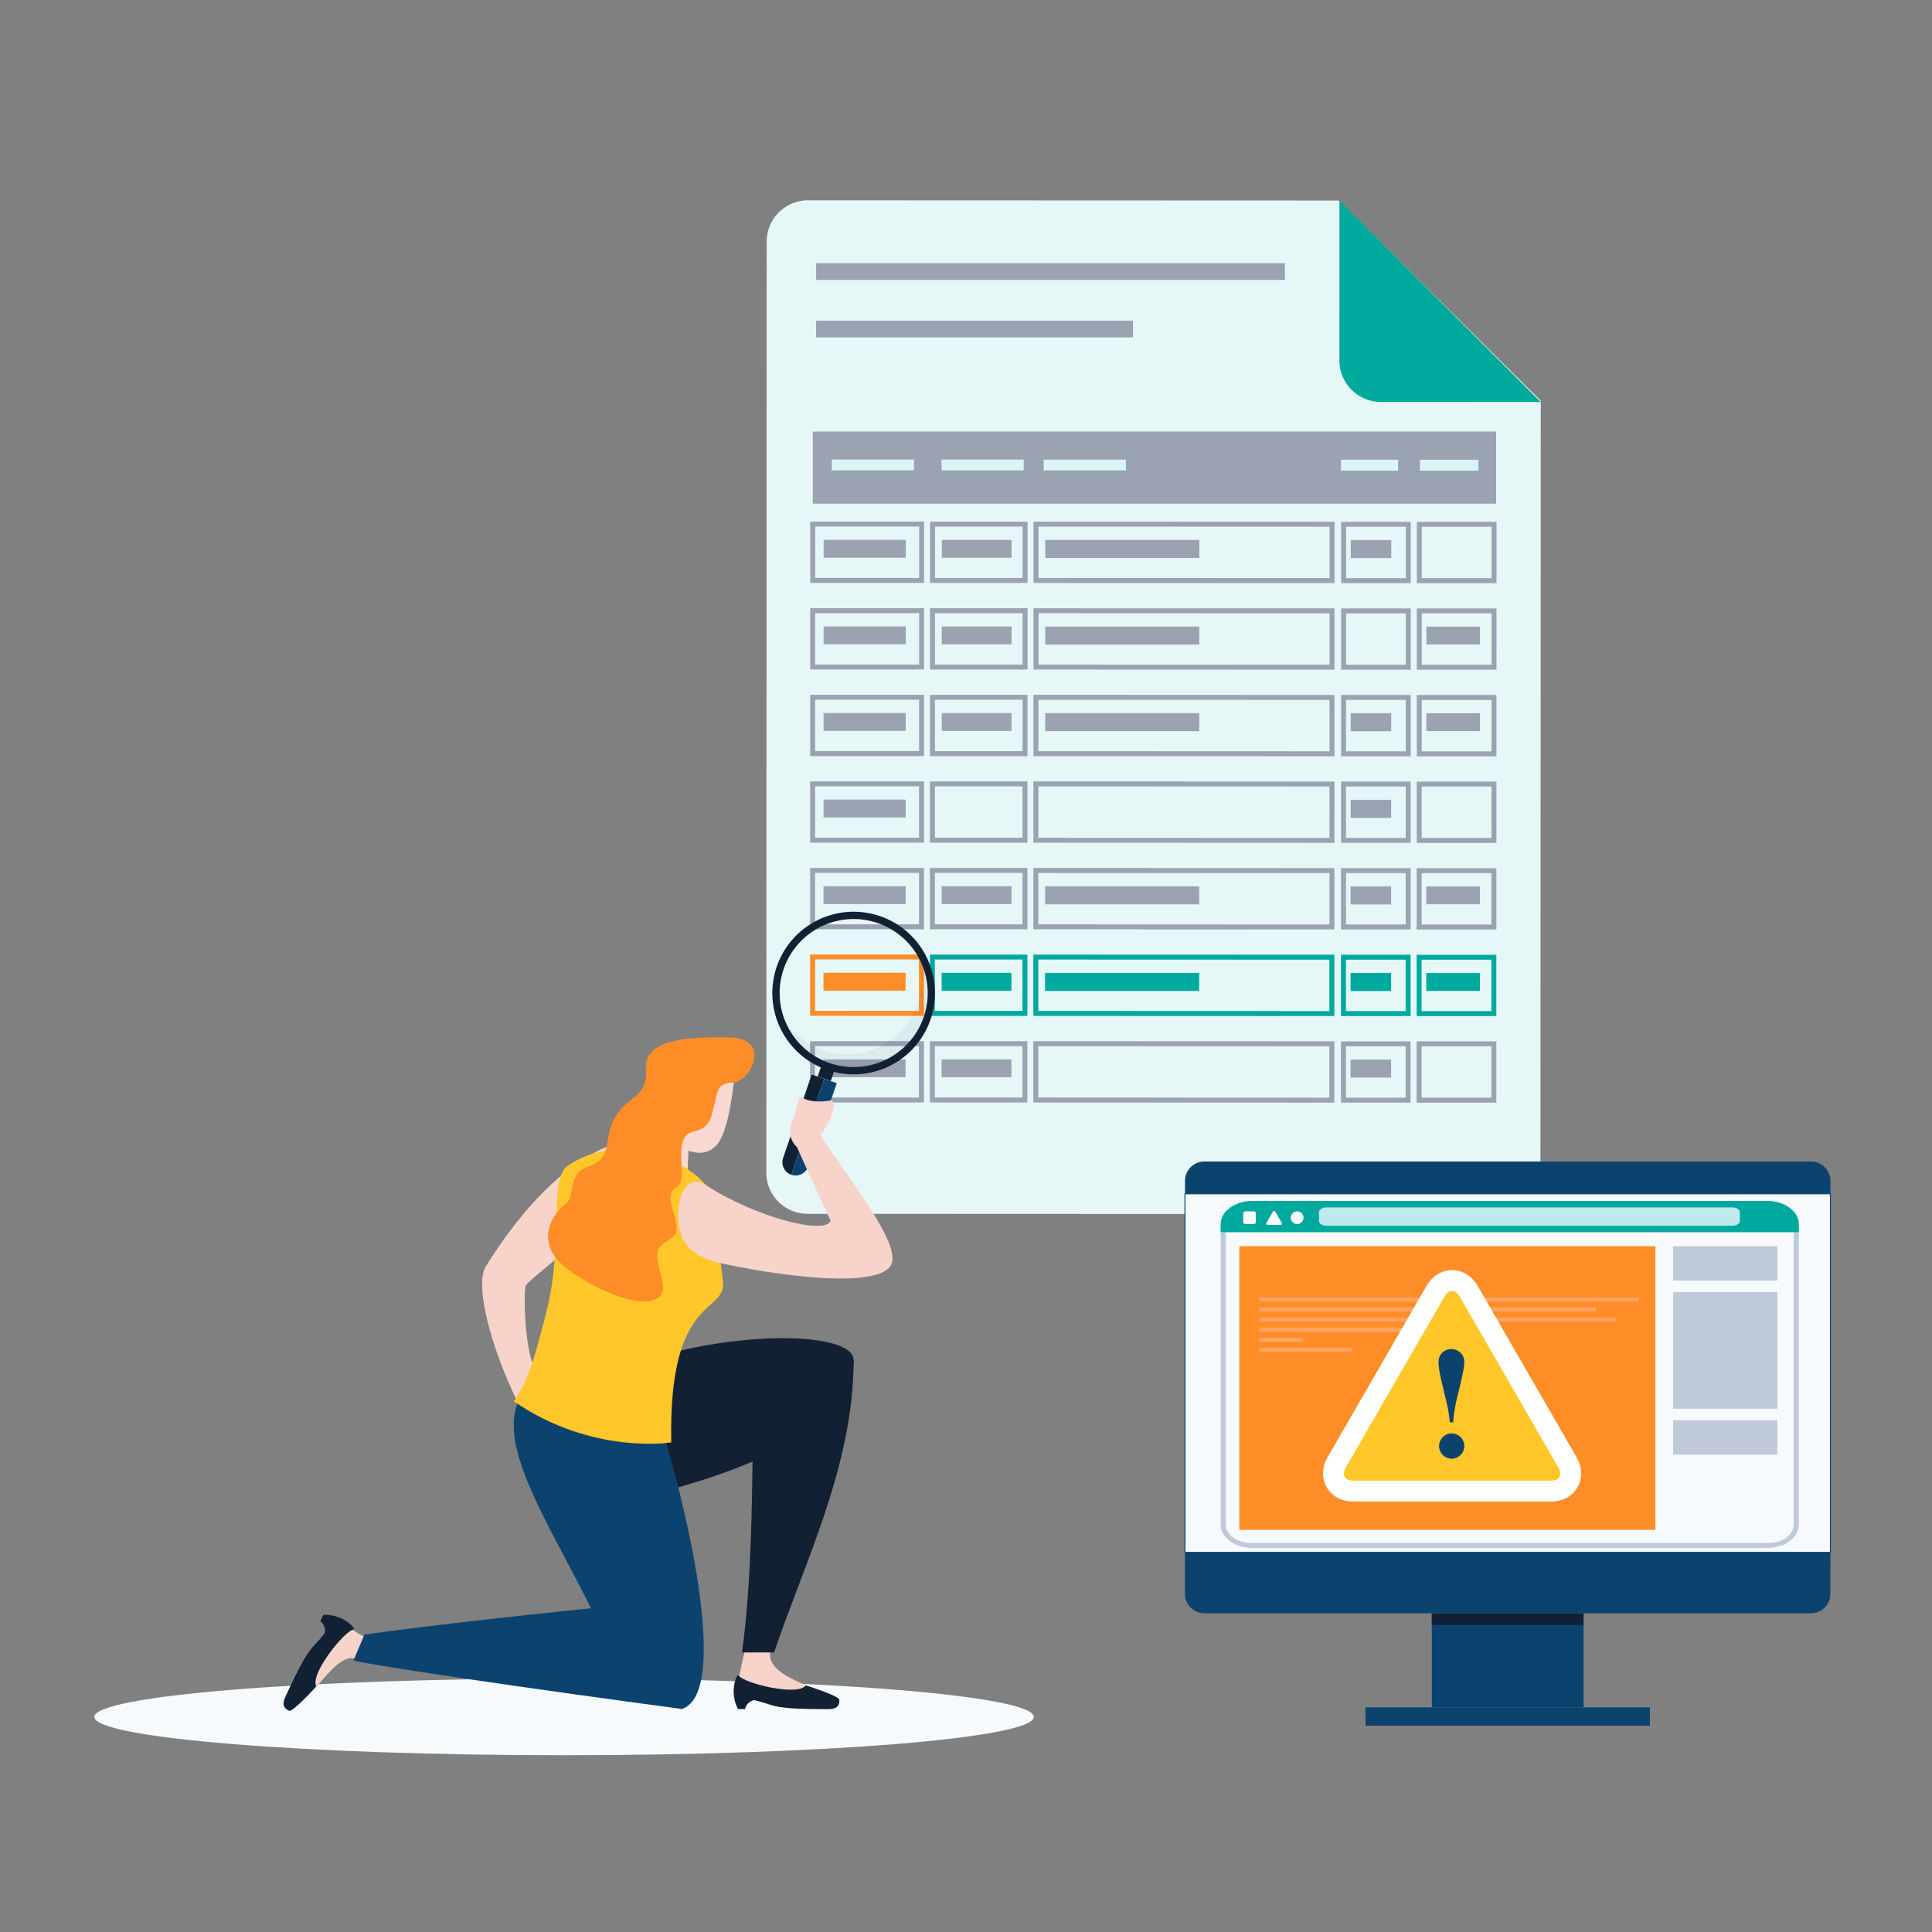 <svg xmlns="http://www.w3.org/2000/svg" viewBox="0 0 2000 2000"><rect x="0" y="0" width="2000" height="2000" fill="#808080" stroke="none"/><defs><style>.cls-1{isolation:isolate;}.cls-13,.cls-2{fill:#f7fafc;}.cls-3,.cls-7{fill:#daf5f7;}.cls-3{opacity:0;}.cls-4{fill:#e6f7f8;}.cls-5{fill:#00a99d;}.cls-6{fill:#9ba3b2;}.cls-8{fill:#ff8d27;}.cls-11,.cls-9{fill:#122034;}.cls-10{fill:#0c436e;}.cls-11,.cls-12{mix-blend-mode:multiply;}.cls-11{opacity:0.05;}.cls-12{fill:#122035;}.cls-13{stroke:#0c436e;stroke-miterlimit:10;}.cls-14{fill:#bfc9d8;}.cls-15{fill:#fff;}.cls-16{fill:#bceaed;}.cls-17{fill:#ffa364;}.cls-18{fill:#ffc729;}.cls-19{fill:#f7d3c9;}.cls-20{fill:#f8d8d0;}</style></defs><g class="cls-1"><g id="Calque_2" data-name="Calque 2"><path class="cls-2" d="M97.66,1777.34c0-21.93,217.72-39.7,486.28-39.7s486.28,17.77,486.28,39.7S852.51,1817,583.94,1817,97.66,1799.27,97.66,1777.34Z"/><rect class="cls-3" x="329.79" y="-40.38" width="1580.56" height="1580.56" transform="translate(-144.11 282.19) rotate(-13.5)"/><path class="cls-4" d="M1551.9,1256.83,836,1256.56a42.74,42.74,0,0,1-42.72-42.75l.38-963.69a42.73,42.73,0,0,1,42.74-42.72l549.59.22,209,207.19-.31,799.31A42.73,42.73,0,0,1,1551.9,1256.83Z"/><path class="cls-5" d="M1595,416.16l-165.51-.06a43,43,0,0,1-42.94-43l.07-165.5Z"/><rect class="cls-6" x="844.88" y="272.43" width="485.27" height="17.36"/><rect class="cls-6" x="841.39" y="446.76" width="707.41" height="74.64"/><rect class="cls-7" x="1080.46" y="475.8" width="85.04" height="11.16"/><rect class="cls-7" x="1388.15" y="475.92" width="59.19" height="11.27"/><rect class="cls-7" x="1469.88" y="475.95" width="60.59" height="11.27"/><rect class="cls-6" x="852.63" y="558.85" width="85.04" height="18.47"/><path class="cls-6" d="M956.64,603.44l-117.86-.05,0-63.46,117.87,0Zm-112.73-5.17,107.61,0,0-53.21-107.61,0Z"/><rect class="cls-6" x="974.95" y="558.89" width="72.28" height="18.47"/><path class="cls-6" d="M1063.74,603.48l-101,0,0-63.46,101,0Zm-95.83-5.17,90.7,0,0-53.21-90.7,0Z"/><rect class="cls-6" x="1398.29" y="559.05" width="41.96" height="18.67"/><path class="cls-6" d="M1460.42,603.63l-72.06,0,0-63.46,72.07,0Zm-66.93-5.15,61.81,0,0-53.21-61.81,0Z"/><path class="cls-6" d="M1549.2,603.67l-82.5,0,0-63.46,82.5,0Zm-77.37-5.16,72.24,0,0-53.21-72.25,0Z"/><rect class="cls-6" x="1082.04" y="558.95" width="159.52" height="18.67"/><path class="cls-6" d="M1381.51,603.6l-311.63-.12,0-63.46,311.62.12ZM1075,598.36l301.37.11,0-53.21L1075,545.15Z"/><rect class="cls-6" x="852.59" y="648.48" width="85.04" height="18.47"/><path class="cls-6" d="M956.61,693.07l-117.87,0,0-63.46,117.86,0ZM843.87,687.9l107.61.05,0-53.21-107.61,0Z"/><rect class="cls-6" x="974.91" y="648.53" width="72.28" height="18.47"/><path class="cls-6" d="M1063.7,693.12l-101,0,0-63.47,101,0ZM967.88,688l90.7,0,0-53.21-90.7,0Z"/><path class="cls-6" d="M1460.39,693.27l-72.07,0,0-63.46,72.06,0Zm-66.94-5.15,61.81,0,0-53.21-61.81,0Z"/><rect class="cls-6" x="1476.6" y="648.72" width="55.51" height="18.47"/><path class="cls-6" d="M1549.16,693.3l-82.49,0,0-63.46,82.5,0Zm-77.37-5.15,72.25,0,0-53.21-72.25,0Z"/><rect class="cls-6" x="1082.01" y="648.59" width="159.52" height="18.67"/><path class="cls-6" d="M1381.47,693.24l-311.62-.12,0-63.46,311.63.12ZM1075,688l301.37.12,0-53.21L1075,634.78Z"/><rect class="cls-6" x="852.56" y="738.12" width="85.04" height="18.47"/><path class="cls-6" d="M956.57,782.71l-117.86,0,0-63.47,117.87,0Zm-112.73-5.17,107.61,0,0-53.21-107.61,0Z"/><rect class="cls-6" x="974.88" y="738.17" width="72.28" height="18.47"/><path class="cls-6" d="M1063.67,782.75l-101,0,0-63.46,101,0Zm-95.83-5.16,90.7,0,0-53.21-90.69,0Z"/><rect class="cls-6" x="1398.22" y="738.33" width="41.96" height="18.67"/><path class="cls-6" d="M1460.35,782.91l-72.06,0,0-63.46,72.07,0Zm-66.93-5.15,61.81,0,0-53.21-61.81,0Z"/><rect class="cls-6" x="1476.57" y="738.36" width="55.51" height="18.47"/><path class="cls-6" d="M1549.13,782.94l-82.5,0,0-63.46,82.5,0Zm-77.37-5.15,72.24,0,0-53.21-72.25,0Z"/><rect class="cls-6" x="1081.97" y="738.23" width="159.52" height="18.67"/><path class="cls-6" d="M1381.44,782.88l-311.63-.12,0-63.47,311.62.13Zm-306.5-5.25,301.37.12,0-53.21L1075,724.42Z"/><rect class="cls-6" x="852.52" y="827.76" width="85.04" height="18.47"/><path class="cls-6" d="M956.54,872.35l-117.87-.05,0-63.46,117.86,0ZM843.8,867.18l107.61,0,0-53.21-107.61,0Z"/><path class="cls-6" d="M1063.63,872.39l-101,0,0-63.46,101,0Zm-95.82-5.16,90.7,0,0-53.21-90.7,0Z"/><rect class="cls-6" x="1398.19" y="827.96" width="41.96" height="18.67"/><path class="cls-6" d="M1460.32,872.55l-72.07,0,0-63.46,72.06,0Zm-66.94-5.16,61.81,0,0-53.21-61.81,0Z"/><path class="cls-6" d="M1549.09,872.58l-82.49,0,0-63.46,82.5,0Zm-77.37-5.16,72.25,0,0-53.21-72.25,0Z"/><path class="cls-6" d="M1381.4,872.52l-311.62-.13,0-63.46,311.63.12Zm-306.49-5.25,301.37.12,0-53.21-301.37-.12Z"/><rect class="cls-6" x="852.49" y="917.4" width="85.04" height="18.47"/><path class="cls-6" d="M956.5,962l-117.86,0,0-63.46,117.87,0Zm-112.73-5.17,107.61,0,0-53.21-107.61,0Z"/><rect class="cls-6" x="974.81" y="917.44" width="72.28" height="18.47"/><path class="cls-6" d="M1063.6,962l-100.95,0,0-63.46,100.95,0Zm-95.83-5.16,90.7,0,0-53.21-90.69,0Z"/><rect class="cls-6" x="1398.15" y="917.6" width="41.96" height="18.67"/><path class="cls-6" d="M1460.28,962.18l-72.06,0,0-63.47,72.07,0ZM1393.35,957l61.81,0,0-53.21-61.81,0Z"/><rect class="cls-6" x="1476.5" y="917.64" width="55.51" height="18.47"/><path class="cls-6" d="M1549.06,962.22l-82.5,0,0-63.47,82.49,0Zm-77.37-5.16,72.25,0,0-53.21-72.25,0Z"/><rect class="cls-6" x="1081.9" y="917.5" width="159.52" height="18.67"/><path class="cls-6" d="M1381.37,962.15,1069.74,962l0-63.46,311.62.12Zm-306.5-5.24,301.37.12,0-53.22-301.37-.11Z"/><rect class="cls-8" x="852.45" y="1007.04" width="85.04" height="18.47"/><path class="cls-8" d="M956.47,1051.63l-117.87-.05,0-63.46,117.86,0Zm-112.74-5.17,107.61,0,0-53.21-107.61,0Z"/><rect class="cls-5" x="974.77" y="1007.08" width="72.28" height="18.47"/><path class="cls-5" d="M1063.56,1051.67l-100.95,0,0-63.46,100.95,0Zm-95.82-5.17,90.7,0,0-53.21-90.7,0Z"/><rect class="cls-5" x="1398.12" y="1007.24" width="41.96" height="18.67"/><path class="cls-5" d="M1460.25,1051.82l-72.06,0,0-63.46,72.06,0Zm-66.94-5.15,61.81,0,0-53.21-61.81,0Z"/><rect class="cls-5" x="1476.46" y="1007.27" width="55.51" height="18.47"/><path class="cls-5" d="M1549,1051.86l-82.49,0,0-63.46,82.5,0Zm-77.37-5.16,72.25,0,0-53.21-72.25,0Z"/><rect class="cls-5" x="1081.87" y="1007.14" width="159.52" height="18.67"/><path class="cls-5" d="M1381.33,1051.79l-311.62-.12,0-63.46,311.63.12Zm-306.49-5.24,301.37.11,0-53.21-301.37-.11Z"/><rect class="cls-6" x="852.42" y="1096.67" width="85.04" height="18.47"/><path class="cls-6" d="M956.43,1141.26l-117.86,0,0-63.46,117.87,0Zm-112.73-5.17,107.61.05,0-53.21-107.61,0Z"/><rect class="cls-6" x="974.74" y="1096.72" width="72.28" height="18.47"/><path class="cls-6" d="M1063.53,1141.31l-100.95,0,0-63.47,100.95,0Zm-95.83-5.17,90.7,0,0-53.21-90.69,0Z"/><rect class="cls-6" x="1398.08" y="1096.88" width="41.96" height="18.67"/><path class="cls-6" d="M1460.21,1141.46l-72.06,0,0-63.46,72.07,0Zm-66.93-5.15,61.81,0,0-53.21-61.81,0Z"/><path class="cls-6" d="M1549,1141.49l-82.5,0,0-63.46,82.49,0Zm-77.37-5.15,72.25,0,0-53.21-72.25,0Z"/><path class="cls-6" d="M1381.3,1141.43l-311.62-.12,0-63.46,311.62.12Zm-306.5-5.25,301.37.12,0-53.21-301.37-.12Z"/><rect class="cls-6" x="844.86" y="331.93" width="328.07" height="17.36"/><rect class="cls-7" x="861.12" y="475.72" width="85.04" height="11.16"/><rect class="cls-7" x="974.69" y="475.76" width="85.04" height="11.16"/><rect class="cls-9" x="849.11" y="1103.81" width="12.27" height="14.32" transform="translate(2183.57 662.33) rotate(108.93)"/><path class="cls-10" d="M836.64,1207.59l29.6-86.37-13-4.44-34,99.34A13.71,13.71,0,0,0,836.64,1207.59Z"/><path class="cls-9" d="M840.28,1112.33l-29.6,86.36a13.73,13.73,0,0,0,8.54,17.43l34-99.34Z"/><path class="cls-9" d="M959.29,991a84.17,84.17,0,1,0-38.59,112.61A84.18,84.18,0,0,0,959.29,991Zm-100,109.64a76.63,76.63,0,1,1,97.06-48.21A76.63,76.63,0,0,1,859.26,1100.6Z"/><path class="cls-11" d="M948.69,987.38a76.63,76.63,0,0,1-136.62,67.86,76.63,76.63,0,1,0,136.62-67.86Z"/><rect class="cls-3" x="1081.29" y="1028.5" width="893.66" height="893.66"/><rect class="cls-10" x="1482.2" y="1670.11" width="157.09" height="97.19"/><rect class="cls-12" x="1482.2" y="1670.11" width="157.09" height="11.99"/><rect class="cls-10" x="1413.55" y="1767.43" width="294.4" height="18.99"/><path class="cls-10" d="M1894.83,1607H1226.67V1650a20.07,20.07,0,0,0,20.06,20.07h628a20.07,20.07,0,0,0,20.07-20.07Z"/><path class="cls-10" d="M1874.76,1202.41h-628a20.07,20.07,0,0,0-20.07,20.07v13.35h668.17v-13.35A20.06,20.06,0,0,0,1874.76,1202.41Z"/><rect class="cls-13" x="1226.66" y="1235.83" width="668.17" height="371.15"/><path class="cls-14" d="M1263.58,1275.57v302.79c0,13.24,14.66,24.07,32.58,24.07h533.43c17.92,0,32.59-10.83,32.59-24.07V1275.57Z"/><path class="cls-2" d="M1269,1275.57v302.79c0,10.4,11.52,18.86,25.68,18.86h536.42c14.16,0,25.67-8.46,25.67-18.86V1275.57Z"/><path class="cls-5" d="M1862.18,1267.28c0-13.24-14.67-24.07-32.59-24.07H1296.16c-17.92,0-32.58,10.83-32.58,24.07v8.29h598.6Z"/><path class="cls-15" d="M1336.28,1260.56a6.55,6.55,0,1,1,6.55,6.54A6.54,6.54,0,0,1,1336.28,1260.56Z"/><path class="cls-15" d="M1312.27,1267.93c-1.3,0-1.84-.93-1.19-2.06l6.69-11.57a1.25,1.25,0,0,1,2.37,0l6.68,11.57c.66,1.13.12,2.06-1.18,2.06Z"/><rect class="cls-15" x="1287" y="1254.02" width="13.08" height="13.08" rx="1.98"/><path class="cls-16" d="M1801.08,1264.07c0,2.65-3.46,4.81-7.68,4.81H1373.11c-4.23,0-7.69-2.16-7.69-4.81v-9.36c0-2.64,3.46-4.81,7.69-4.81H1793.4c4.22,0,7.68,2.17,7.68,4.81Z"/><rect class="cls-8" x="1282.91" y="1290.07" width="430.78" height="293.64"/><rect class="cls-14" x="1732.01" y="1290.07" width="107.88" height="35.6"/><rect class="cls-14" x="1732.01" y="1470.23" width="107.88" height="35.6"/><rect class="cls-14" x="1732.01" y="1337.61" width="107.88" height="120.69"/><rect class="cls-17" x="1303.71" y="1343.09" width="392.97" height="4.23"/><rect class="cls-17" x="1303.71" y="1353.51" width="348.6" height="4.23"/><rect class="cls-17" x="1303.71" y="1363.93" width="368.66" height="4.23"/><rect class="cls-17" x="1303.71" y="1374.35" width="167.26" height="4.23"/><rect class="cls-17" x="1303.71" y="1384.77" width="45.34" height="4.23"/><rect class="cls-17" x="1303.71" y="1395.18" width="96.27" height="4.23"/><path class="cls-15" d="M1476.71,1331.17h0l-102.42,177.39c-5.91,10.24-6.25,21.87-.91,31.11s15.58,14.77,27.4,14.77h204.83c11.82,0,22.07-5.52,27.41-14.77s5-20.87-.92-31.11l-102.42-177.39c-5.91-10.24-15.81-16.35-26.48-16.35S1482.62,1320.93,1476.71,1331.17Z"/><path class="cls-18" d="M1400.78,1532.78c-8.51,0-12-6-7.73-13.4L1495.46,1342c4.26-7.37,11.22-7.37,15.47,0l102.42,177.38c4.25,7.37.77,13.4-7.74,13.4Z"/><path class="cls-10" d="M1504.32,1472.39h-3.51a132.45,132.45,0,0,0-3.69-22.09l-4.17-17.46q-3.78-15.67-3.77-22.49a13.53,13.53,0,0,1,3.68-9.92,12.82,12.82,0,0,1,9.6-3.77,13,13,0,0,1,13.36,13.45q0,6.09-4,22.73l-4.23,17.46A147,147,0,0,0,1504.32,1472.39Zm-1.55,11.5a13.06,13.06,0,1,1-9.26,3.86A12.56,12.56,0,0,1,1502.77,1483.89Z"/><path class="cls-9" d="M781,1760.05c-4,0-9,4.46-9.66,9.19H764a40.13,40.13,0,0,1-3.4-27.79c2.39-9.85,4.93-7.49,7.48-4.93,5.83,4.74,29.62,6.3,31.49-1.69,6.14.92,69.37,19.11,69.37,25,0,9.47-7.43,9.45-12.49,9.45C796.66,1769.24,804.58,1765.56,781,1760.05Z"/><path class="cls-19" d="M797.34,1710.66c-2.05-9-22.6-15.3-26.69,0-2.54,9.47-4.42,21.26-5.65,24.17h0c5.23,7.51,60.28,21.57,69.25,9.89C828,1741.36,793.85,1729.61,797.34,1710.66Z"/><path class="cls-9" d="M335.89,1691c1.68-3.65-.27-10.06-4.29-12.62l3.08-6.65a40.12,40.12,0,0,1,26.65,8.58c7.93,6.3,4.72,7.61,1.33,8.86-6.75,3.3-18.16,24.23-11.69,29.29-3.41,5.18-46.47,54.93-51.77,52.47-8.6-4-5.46-10.71-3.34-15.3C321,1701.34,321,1710.07,335.89,1691Z"/><path class="cls-19" d="M366.85,1716.79c9,1.93,24.59-17.67,9.7-23.08-3.41-1.24-8.93-4.32-11.05-6.66h0c-9,1.6-44.88,45.66-38.05,58.71C333.12,1741.49,352,1712.78,366.85,1716.79Z"/><path class="cls-19" d="M551.69,1412c-7.85-17.29-10.11-71.86-7.48-81,6.9-10,38.33-29,57.28-55.25,29.38-40.71,46.11-94.57,46.11-94.57-37,7.31-91.32,43.89-144.75,129.93-11.31,18.2,3.85,80.76,33.15,140.78C539.75,1441.38,545.56,1427.62,551.69,1412Z"/><path class="cls-9" d="M883.69,1408c0,109.53-51.58,210.84-82.35,302.63H768.11c9.63-68.65,11.31-161.63,11.3-276.94C813.89,1408.05,843.72,1400,883.69,1408Z"/><path class="cls-9" d="M883.69,1408c0-39.8-227-33.29-349.9,67.74,12,38.75,25.83,66.28,64,90.45C633,1554.53,883.69,1515.23,883.69,1408Z"/><path class="cls-10" d="M377.23,1692.1,365.94,1719c22.69,5.67,190.63,30.25,340.13,50.15l-33.7-110.49C548.38,1671.12,455.2,1681.29,377.23,1692.1Z"/><path class="cls-10" d="M536,1451.89c-21.41,53.18,43.61,141.67,87.21,236.89,3.55,7.77,45.47,66.68,82.86,80.34,56.15-19.25-9.48-257.74-19.11-282.11C669,1499.88,536,1451.89,536,1451.89Z"/><path class="cls-20" d="M761.63,1107.39c-2.89,16.14-6.51,65.41-20.83,79.1-11.74,11.23-27.82,8.7-49.89-7.5s-8.94-61.43-8.1-75.41C684.15,1081.43,767.72,1073.4,761.63,1107.39Z"/><path class="cls-20" d="M713.37,1185.14c-1.11,8.32-1.39,25.33-1.39,25.33-4.86,3.53-29.42,4-49.41-17.48,6.33-13.94,15.75-47.91,15.75-47.91Z"/><path class="cls-18" d="M694.89,1493.15c-3.19-156,58-131.86,53.49-167.39-6.43-50.93-7.21-61.53-12-87.42-4.93-26.95-87.07-73.72-148.79-31.48-19.56,13.39-4.33,79.08-21.14,147.78-15.36,62.78-23.15,79.41-34.54,96C613.2,1506.54,694.89,1493.15,694.89,1493.15Z"/><path class="cls-8" d="M759,1120.74c17.67-.4,40.88-46.25-4-46.87s-88.63,2.13-86.31,32.94-21.69,27.5-33.93,53.58c-10.5,22.39.11,38.68-26.94,47.71-20.3,6.78-12.31,30.27-21.46,37.49-21.28,16.77-30.06,45.7,2.52,69.12,46.59,33.47,107,48.54,96.22,8.77-8.69-32.06-5.31-31.25,10.61-42.39s-14.24-42.32,4.88-52.27c10.74-5.6-.24-36.87,7.82-50.86,6.28-10.91,21.65-2.69,28-22.75C744,1131.11,739.49,1121.19,759,1120.74Z"/><path class="cls-19" d="M825.07,1187.64c-6.55-6.11-10.21-16.25-4.15-29.42s3.34-26.26,11-21.34,25.44,3.4,28.32,2c9.3,3.19-6.05,30.7-10.92,36.52S825.07,1187.64,825.07,1187.64Z"/><path class="cls-19" d="M730.47,1226.65c51.55,33.48,124.14,52.22,129.35,37-6.52-13.32-34.75-76-34.75-76,15.72-10.57,24.2-12.25,24.2-12.25,39.09,58.6,89.55,120.69,70.47,137.71-23.65,21.11-124.64,5.33-172.89-5.32-28.49-6.29-45.81-19.51-44.83-52C702.62,1236,712.52,1215,730.47,1226.65Z"/></g></g></svg>